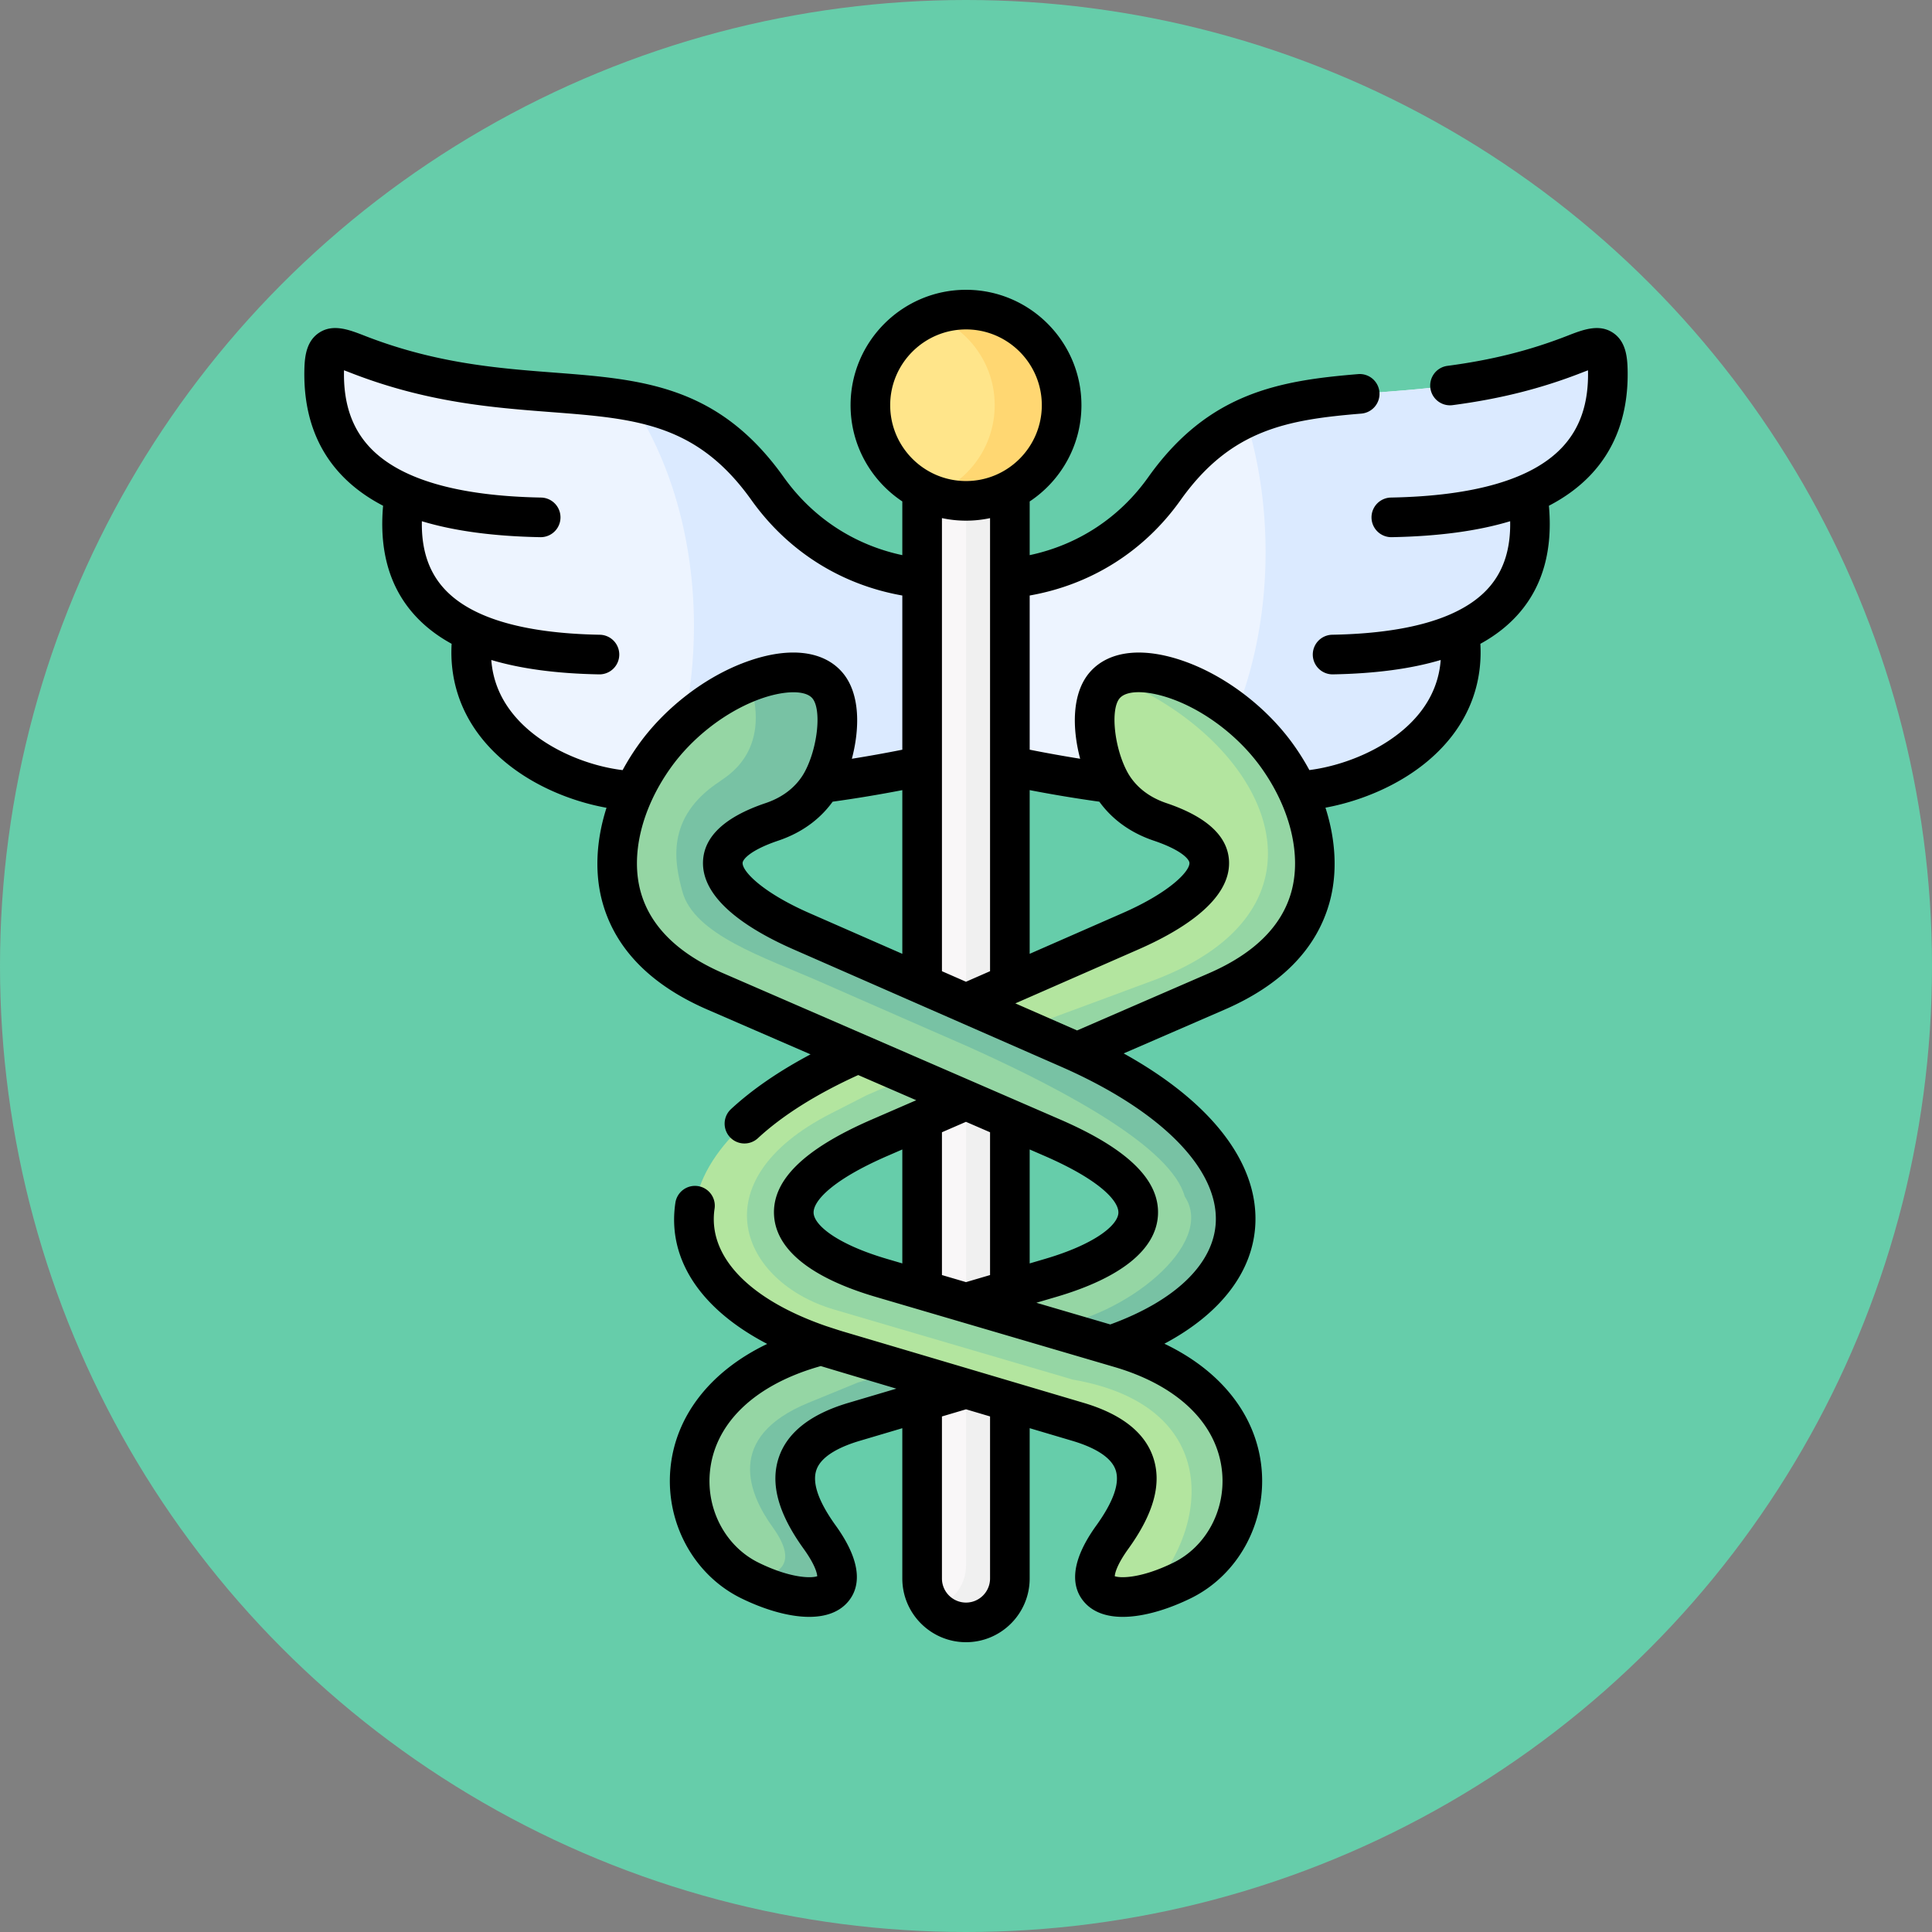 <svg xmlns="http://www.w3.org/2000/svg" version="1.1" xmlns:xlink="http://www.w3.org/1999/xlink" width="512" height="512" x="0" y="0" viewBox="0 0 512 512" style="enable-background:new 0 0 512 512" xml:space="preserve" class=""><rect x="0" y="0" width="512" height="512" fill="#808080" stroke="none"/><circle r="256" cx="256" cy="256" fill="#66cdaa" shape="circle"></circle><g transform="matrix(0.7,0,0,0.7,76.8,76.8)"><path fill="#edf4ff" fill-rule="evenodd" d="M180.503 74.744C142.804 22.384 95.49 51.647 25.725 24.43c-9.334-3.644-12.445-4.289-12.697 5.662-.617 23.321 10.203 38.541 30.384 47.175-4.092 26.432 5.438 43.222 25.871 52.304-5.858 37.728 31.421 57.377 57.712 59.928.701.056 1.85.168 3.42.28 2.158-4.653 39.252 0 70.998-3.476.201-.022-.196.336-.308.533 11.66-1.542 24.47-3.672 38.288-6.587l13.987-35.402-13.987-35.626c-38.485-3.952-56.115-30.665-58.89-34.477zM331.497 74.744c-2.747 3.812-20.405 30.525-58.889 34.477l-8.997 30.693 8.997 40.335c13.818 2.915 26.628 5.045 38.288 6.587-.112-.196-.508-.567-.308-.533 50.914 8.697 50.914 8.697 70.998 3.476 1.55-.403 2.719-.224 3.42-.28 26.291-2.551 63.57-22.2 57.712-59.928 20.433-9.082 29.963-25.872 25.871-52.304 20.181-8.633 31.028-23.854 30.384-47.175-.252-9.951-3.336-9.306-12.669-5.662-69.795 27.217-117.108-2.046-154.807 50.314z" clip-rule="evenodd" opacity="1" data-original="#edf4ff"></path><path fill="#dbeaff" fill-rule="evenodd" d="M239.392 109.221c-38.484-3.952-56.115-30.665-58.889-34.477-15.276-21.219-32.122-29.039-51.378-32.627 14.771 22.032 23.881 52.08 23.881 85.183 0 12.866-1.373 25.283-3.924 36.944 7.372-6.783 16.061-12.389 25.002-15.865 11.576-4.485 23.629-5.354 29.403 1.345 6.867 7.961 3.42 26.544-2.074 36.579-.112.168-.196.336-.308.533 11.66-1.542 24.47-3.672 38.288-6.587v-71.028z" clip-rule="evenodd" opacity="1" data-original="#dbeaff"></path><path fill="#f9f7f8" fill-rule="evenodd" d="M272.607 180.249V65.858a35.925 35.925 0 0 1-16.593 4.036c-5.998 0-11.66-1.458-16.621-4.036V272.86l16.621 7.288 16.593-7.288zM272.607 410.936l-16.593-4.933-16.621 4.933v76.942c0 9.138 7.484 16.622 16.621 16.622 9.138 0 16.593-7.484 16.593-16.622z" clip-rule="evenodd" opacity="1" data-original="#f9f7f8"></path><path fill="#ffe58a" fill-rule="evenodd" d="M292.2 43.687c0-19.985-16.201-36.187-36.186-36.187-20.013 0-36.214 16.201-36.214 36.187 0 14.015 7.96 26.152 19.592 32.178 4.961 2.579 10.623 4.036 16.621 4.036 5.97 0 11.632-1.458 16.593-4.036 11.661-6.026 19.594-18.163 19.594-32.178z" clip-rule="evenodd" opacity="1" data-original="#ffe58a"></path><path fill="#f0f0f0" fill-rule="evenodd" d="M272.607 262.853V75.865a35.925 35.925 0 0 1-16.593 4.036V270.14z" clip-rule="evenodd" opacity="1" data-original="#f0f0f0"></path><path fill="#f9f7f8" fill-rule="evenodd" d="m272.607 304.029-16.593-7.203-16.622 7.203v84.595l16.622 4.877 16.593-4.877z" clip-rule="evenodd" opacity="1" data-original="#f9f7f8"></path><path fill="#f0f0f0" fill-rule="evenodd" d="M272.607 487.878v-66.936l-16.593-4.933v66.936c0 7.652-5.269 14.155-12.333 16.061 3.055 3.364 7.456 5.494 12.333 5.494 9.137 0 16.593-7.484 16.593-16.622z" clip-rule="evenodd" opacity="1" data-original="#f0f0f0"></path><path fill="#ffd772" fill-rule="evenodd" d="M292.2 43.687c0-19.985-16.201-36.187-36.186-36.187-4.485 0-8.745.785-12.697 2.27 13.734 5.129 23.545 18.388 23.545 33.916 0 14.015-7.96 26.152-19.592 32.178a35.473 35.473 0 0 1-3.952 1.766 36.55 36.55 0 0 0 12.697 2.27c5.97 0 11.632-1.458 16.593-4.036 11.659-6.025 19.592-18.162 19.592-32.177z" clip-rule="evenodd" opacity="1" data-original="#ffd772"></path><path fill="#f0f0f0" fill-rule="evenodd" d="M272.607 378.617v-64.581l-16.593-7.232-2.635 1.15 2.635 1.149v74.391z" clip-rule="evenodd" opacity="1" data-original="#f0f0f0"></path><path fill="#b3e59f" fill-rule="evenodd" d="M374.101 176.885c-8.661-12.277-22.087-23.041-36.158-28.507-11.604-4.485-23.629-5.354-29.431 1.345-6.867 7.961-3.42 26.544 2.074 36.579l.308.533c3.392 5.886 9.362 11.492 18.583 14.604 34.896 11.773 14.659 30.076-11.184 41.4l-45.688 20.013-16.593 7.288 8.297 14.604 33.719 3.84 52.835-22.929c42.268-18.332 42.128-51.295 30.72-75.877a81.113 81.113 0 0 0-7.482-12.893z" clip-rule="evenodd" opacity="1" data-original="#b3e59f"></path><path fill="#95d6a4" fill-rule="evenodd" d="M197.685 400.621c-59.842 17.547-54.825 72.598-23.545 87.986 22.844 11.24 44.23 8.353 26.488-16.341-8.913-12.361-20.125-33.888 13.034-43.699l25.731-7.624 16.621-4.933-18.023-16.958c-1.57-1.514-34.868 1.233-36.858.533z" clip-rule="evenodd" opacity="1" data-original="#95d6a4" class=""></path><path fill="#78c2a4" fill-rule="evenodd" d="M200.628 472.266c-8.913-12.361-20.125-33.888 13.034-43.699l25.731-7.624 16.621-4.933-24.385-7.232-16.621 4.933-18.611 7.624c-31.981 13.118-22.479 34.785-13.566 47.146 11.296 15.697.168 19.144-10.483 19.173.589.336 1.177.673 1.794.953 22.842 11.24 44.229 8.353 26.486-16.341z" clip-rule="evenodd" opacity="1" data-original="#78c2a4"></path><path fill="#95d6a4" fill-rule="evenodd" d="M374.101 176.885c-8.661-12.277-22.087-23.041-36.158-28.507-9.586-3.7-19.452-4.933-25.843-1.486 59.198 24.022 87.872 87.51 14.323 114.755l-48.603 17.995c6.755 2.943 13.51 5.886 20.209 8.942l52.835-22.929c42.268-18.332 42.128-51.295 30.72-75.877a81.193 81.193 0 0 0-7.483-12.893z" clip-rule="evenodd" opacity="1" data-original="#95d6a4" class=""></path><path fill="#95d6a4" fill-rule="evenodd" d="M310.839 399.584c64.748-22.284 65.252-75.429-12.809-110.999-1.009-.448-2.018-.897-3.055-1.345l-22.367-9.81-16.593-7.288-16.621-7.288-45.688-20.013c-25.815-11.324-46.052-29.628-11.184-41.4 9.222-3.111 15.192-8.717 18.583-14.604l.308-.533c5.494-10.035 8.941-28.619 2.074-36.579-5.774-6.699-17.827-5.83-29.403-1.345-14.099 5.466-27.525 16.229-36.186 28.507a81.239 81.239 0 0 0-7.484 12.894c-11.408 24.582-11.548 57.546 30.748 75.877l53.984 23.433 9.11 13.286 31.757 4.429 16.593 7.232 15.977 6.923c51.658 22.396 34.644 42.802-.617 53.145l-15.36 4.513-16.593 4.877 16.593 15.08z" clip-rule="evenodd" opacity="1" data-original="#95d6a4" class=""></path><path fill="#78c2a4" fill-rule="evenodd" d="M203.487 149.724c-5.774-6.699-17.827-5.83-29.403-1.345 8.745 27.245-9.782 36.327-11.24 37.7-21.078 13.791-16.986 31.338-14.267 41.568 4.429 16.566 30.916 24.975 52.527 34.477l16.621 7.288 16.621 7.288 22.367 9.782c1.009.448 2.046.897 3.027 1.373 34.56 15.725 74.053 36.972 79.07 55.387 12.053 18.135-22.984 45.801-51.462 49.445l23.489 6.895c64.748-22.284 65.252-75.429-12.809-110.999-1.009-.448-2.018-.897-3.055-1.345l-22.367-9.81-16.593-7.288-16.621-7.288-45.688-20.013c-25.815-11.324-46.052-29.628-11.184-41.4 9.222-3.111 15.192-8.717 18.583-14.604l.308-.533c5.496-10.033 8.943-28.617 2.076-36.578z" clip-rule="evenodd" opacity="1" data-original="#78c2a4"></path><path fill="#b3e59f" fill-rule="evenodd" d="M224.032 374.104c-35.261-10.343-52.275-30.749-.617-53.145l15.977-6.923 16.621-7.232-40.867-17.715c-81.117 35.57-79.659 88.042-14.015 110.494 1.99.701 4.008 1.345 6.11 1.962l48.771 14.463 16.593 4.933 25.759 7.624c33.131 9.811 21.919 31.338 13.006 43.699-17.743 24.694 3.644 27.581 26.488 16.341 31.281-15.388 36.298-70.439-23.545-87.986l-3.476-1.037-54.825-16.089-16.621-4.877z" clip-rule="evenodd" opacity="1" data-original="#b3e59f"></path><path fill="#95d6a4" fill-rule="evenodd" d="M204.832 311.85c-50.172 25.591-34.056 63.852 1.205 74.195l15.332 4.513 16.621 4.877 54.853 16.089 3.448 1.037c56.115 9.614 52.527 54.939 28.842 80.895 4.008-1.037 8.325-2.691 12.725-4.849 31.281-15.388 36.298-70.439-23.545-87.986l-3.476-1.037-54.825-16.089-16.621-4.877-15.36-4.513c-35.261-10.343-52.275-30.749-.617-53.145l15.977-6.923 16.621-7.232-21.022-9.11-16.593 7.232z" clip-rule="evenodd" opacity="1" data-original="#95d6a4" class=""></path><path fill="#dbeaff" fill-rule="evenodd" d="M486.302 24.43c-52.303 20.378-91.992 9.054-124.45 24.162 4.877 15.445 7.568 32.627 7.568 50.706 0 22.172-4.064 42.97-11.212 60.909 6.138 4.877 11.604 10.595 15.893 16.678a81.239 81.239 0 0 1 7.484 12.894c1.598-.112 2.719-.224 3.42-.28 26.291-2.551 63.57-22.2 57.712-59.928 20.433-9.082 29.963-25.872 25.871-52.304 20.181-8.633 31.028-23.854 30.384-47.175-.253-9.95-3.336-9.306-12.67-5.662z" clip-rule="evenodd" opacity="1" data-original="#dbeaff"></path><path d="M506.469 29.902c-.127-5.007-.884-10.542-5.531-13.632-5.313-3.528-11.438-1.142-17.361 1.172-14.226 5.55-28.625 9.157-45.314 11.353a7.5 7.5 0 0 0-6.457 8.414c.54 4.106 4.307 7 8.414 6.457 17.918-2.356 33.428-6.249 48.811-12.25.548-.214 1.478-.577 2.449-.932.296 12.426-2.977 22.044-10.004 29.398-11.339 11.866-33.064 18.182-64.574 18.771a7.5 7.5 0 0 0 .138 14.999l.144-.001c17.649-.33 32.531-2.329 44.826-6.036.211 10.17-2.296 18.273-7.607 24.585-3.58 4.256-8.54 7.78-14.838 10.569-.059.027-.12.051-.178.08-10.937 4.8-25.892 7.397-44.736 7.742a7.5 7.5 0 0 0-7.361 7.637 7.5 7.5 0 0 0 7.496 7.362l.141-.001c16.014-.293 29.563-2.096 40.79-5.441-.532 7.188-3.088 13.779-7.663 19.673-10.008 12.895-27.998 20.22-42.062 22.004a90.829 90.829 0 0 0-5.759-9.265c-9.616-13.631-24.409-25.285-39.583-31.179-16.583-6.412-30.362-5.159-37.813 3.441-6.921 8.023-6.609 21.462-3.619 32.716a509.805 509.805 0 0 1-19.108-3.431v-58.37c23.295-4.101 43.414-16.776 57.171-36.185l.305-.429c18.936-26.292 40.161-29.953 68.079-32.254a7.5 7.5 0 0 0 6.858-8.091c-.341-4.128-3.952-7.206-8.091-6.858-29.859 2.461-56.415 7.052-79.017 38.436l-.373.522c-10.913 15.398-26.659 25.698-44.933 29.577V80.128c11.796-7.836 19.593-21.242 19.593-36.441C299.7 19.598 280.102 0 256.014 0 231.911 0 212.3 19.598 212.3 43.687c0 15.193 7.795 28.595 19.592 36.432v20.337c-18.203-3.875-33.936-14.158-44.898-29.531l-.403-.563c-24.682-34.279-53.391-36.48-86.633-39.029-20.945-1.606-44.685-3.427-71.505-13.89-5.929-2.314-12.06-4.707-17.383-1.17-4.655 3.094-5.412 8.625-5.539 13.617-.441 16.49 4.318 30.067 14.148 40.354 4.295 4.495 9.503 8.325 15.645 11.513-1.467 16.336 2.151 29.817 10.818 40.113 4.026 4.782 9.056 8.827 15.129 12.15-.753 12.948 2.999 25.045 10.994 35.267 12.388 15.841 32.129 24.034 47.64 26.81-3.963 12.381-4.588 24.894-1.499 35.93 4.918 17.572 18.3 31.202 39.769 40.508l38.973 16.915c-12.003 6.372-22.103 13.313-30.121 20.733a7.5 7.5 0 1 0 10.188 11.01c9.357-8.659 22.125-16.694 37.979-23.911l21.963 9.532-16.726 7.263c-25.786 11.179-37.92 23.085-37.095 36.398.805 12.997 14.147 23.656 38.582 30.823l15.208 4.467.101.03 74.976 22.021c24.335 7.135 39.199 21.748 40.78 40.092 1.23 14.286-6.178 27.937-18.437 33.968-12.226 6.016-20.121 5.929-22.23 5.14.07-1.031.699-4.188 5.137-10.365 9.696-13.446 12.765-24.799 9.381-34.706-3.22-9.428-12.082-16.349-26.338-20.57l-91.121-27.021c-1.849-.549-5.939-1.916-6.218-1.994-29.32-10.125-45.049-26.501-42.343-44.5a7.5 7.5 0 0 0-6.302-8.532 7.496 7.496 0 0 0-8.532 6.302c-3.199 21.284 9.524 40.307 34.761 53.443-21.535 10.321-34.933 27.372-36.672 47.547-1.759 20.398 8.995 39.976 26.759 48.715 8.191 4.03 17.678 7.073 25.817 7.073 5.986-.001 11.246-1.646 14.725-5.756 3.952-4.668 6.353-13.447-4.66-28.775-6.551-9.084-9.023-16.176-7.349-21.076 1.942-5.686 10.005-9.145 16.431-11.046l16.099-4.773v56.894c0 13.301 10.821 24.122 24.122 24.122 13.285 0 24.093-10.821 24.093-24.122v-56.903l16.129 4.783c6.413 1.898 14.465 5.354 16.404 11.036 1.675 4.903-.799 11.997-7.359 21.096-11.005 15.317-8.604 24.097-4.652 28.765 3.479 4.11 8.736 5.756 14.724 5.756 8.14 0 17.626-3.043 25.817-7.073 17.764-8.738 28.518-28.315 26.76-48.715-1.743-20.222-15.201-37.307-36.824-47.62 21.388-11.379 33.708-27.406 34.449-45.555.95-23.253-17.008-46.132-49.87-64.348l38.165-16.562c21.459-9.307 34.831-22.934 39.747-40.503 3.091-11.05 2.461-23.579-1.512-35.971 15.633-2.874 35.506-11.18 47.818-27.042 7.875-10.147 11.567-22.149 10.824-34.993 6.085-3.327 11.123-7.379 15.154-12.17 8.662-10.297 12.273-23.774 10.798-40.101 6.141-3.187 11.348-7.017 15.642-11.511 9.83-10.287 14.59-23.864 14.149-40.343zM211.534 421.375c-14.273 4.223-23.144 11.146-26.366 20.578-3.384 9.906-.316 21.257 9.37 34.688 4.444 6.187 5.073 9.345 5.145 10.376-2.108.788-10.004.875-22.231-5.14-12.258-6.031-19.667-19.682-18.436-33.968 1.581-18.344 16.445-32.957 40.814-40.103l1.177-.351c1.348.438 28.628 8.552 28.628 8.552zm53.573 66.503c0 5.03-4.079 9.122-9.093 9.122-5.03 0-9.122-4.092-9.122-9.122v-61.341l9.125-2.705 9.09 2.696zm41.374-294.085c3.859 5.338 10.231 11.255 20.6 14.753 10.552 3.56 13.453 7.068 13.513 8.427.141 3.222-7.618 11.245-25.31 18.998l-35.177 15.42v-61.98a507.05 507.05 0 0 0 26.374 4.382zM256.014 15c15.817 0 28.686 12.869 28.686 28.687 0 15.833-12.868 28.715-28.686 28.715-15.833 0-28.714-12.882-28.714-28.715C227.3 27.869 240.181 15 256.014 15zm0 72.401c3.118 0 6.158-.335 9.093-.959V257.967l-9.111 3.994-9.104-3.991V86.437c2.944.627 5.994.964 9.122.964zm-50.496 106.39a502.15 502.15 0 0 0 26.374-4.373v61.976l-35.175-15.421c-17.68-7.756-25.433-15.782-25.291-19.004.06-1.357 2.957-4.864 13.485-8.42 10.363-3.485 16.737-9.402 20.607-14.758zM84.082 160.047c-4.662-5.961-7.263-12.628-7.797-19.9 11.227 3.347 24.777 5.15 40.792 5.444l.141.001a7.5 7.5 0 0 0 .135-14.999c-29.828-.546-49.925-6.73-59.732-18.381-5.314-6.314-7.826-14.419-7.621-24.594 12.293 3.706 27.174 5.703 44.819 6.034l.144.001a7.5 7.5 0 0 0 .138-14.999c-31.51-.589-53.235-6.904-64.574-18.771-7.027-7.354-10.3-16.973-10.003-29.408.981.357 1.925.726 2.479.942C51.9 42.692 76.822 44.603 98.81 46.289c31.93 2.448 54.999 4.217 75.63 32.869l.341.476c13.809 19.365 33.907 32.011 57.111 36.105v58.376a497.632 497.632 0 0 1-19.105 3.428c2.989-11.246 3.304-24.69-3.62-32.715-7.427-8.616-21.203-9.87-37.794-3.442-15.179 5.885-29.984 17.54-39.604 31.177a90.71 90.71 0 0 0-5.765 9.278c-13.92-1.662-31.823-8.88-41.922-21.794zm181.025 158.899v54.059l-9.099 2.674-9.116-2.677v-54.059l9.101-3.952zm20.493 8.895c21.136 9.163 28.369 17.223 28.091 21.709-.289 4.661-9.008 11.836-27.838 17.359l-5.746 1.688v-43.141zm-87.292 21.709c-.277-4.487 6.956-12.546 28.095-21.71l5.489-2.384v43.14l-5.748-1.688c-18.828-5.523-27.547-12.698-27.836-17.358zm152.259 3.286c-.644 15.745-15.16 29.833-39.943 38.868l-27.991-8.215 7.446-2.188c24.437-7.168 37.778-17.827 38.584-30.824.824-13.313-11.31-25.22-37.093-36.397l-127.425-55.306c-17.123-7.422-27.652-17.781-31.293-30.789-3.892-13.907.283-31.39 11.168-46.767l.008-.01c7.984-11.319 20.233-20.978 32.767-25.837 9.561-3.704 18.201-4.013 21.014-.748 3.615 4.19 2.059 18.886-2.959 28.05-2.078 3.759-6.319 8.832-14.728 11.66-15.3 5.165-23.268 12.56-23.681 21.976-.654 14.898 18.265 26.386 34.252 33.399l101.271 44.399c37.525 16.444 59.433 38.398 58.603 58.729zm28.584-124.844c-3.639 13.006-14.159 23.362-31.271 30.784L298.052 280.4l-.066-.03-23.311-10.22 46.629-20.441c15.996-7.009 34.928-18.492 34.274-33.394-.413-9.42-8.388-16.815-23.704-21.982-8.41-2.837-12.649-7.906-14.709-11.631-5.032-9.193-6.589-23.889-2.984-28.067 2.873-3.315 11.335-3.019 21.046.735 12.521 4.863 24.763 14.523 32.753 25.849 10.886 15.379 15.062 32.864 11.171 46.773z" fill="#000000" opacity="1" data-original="#000000"></path></g></svg>